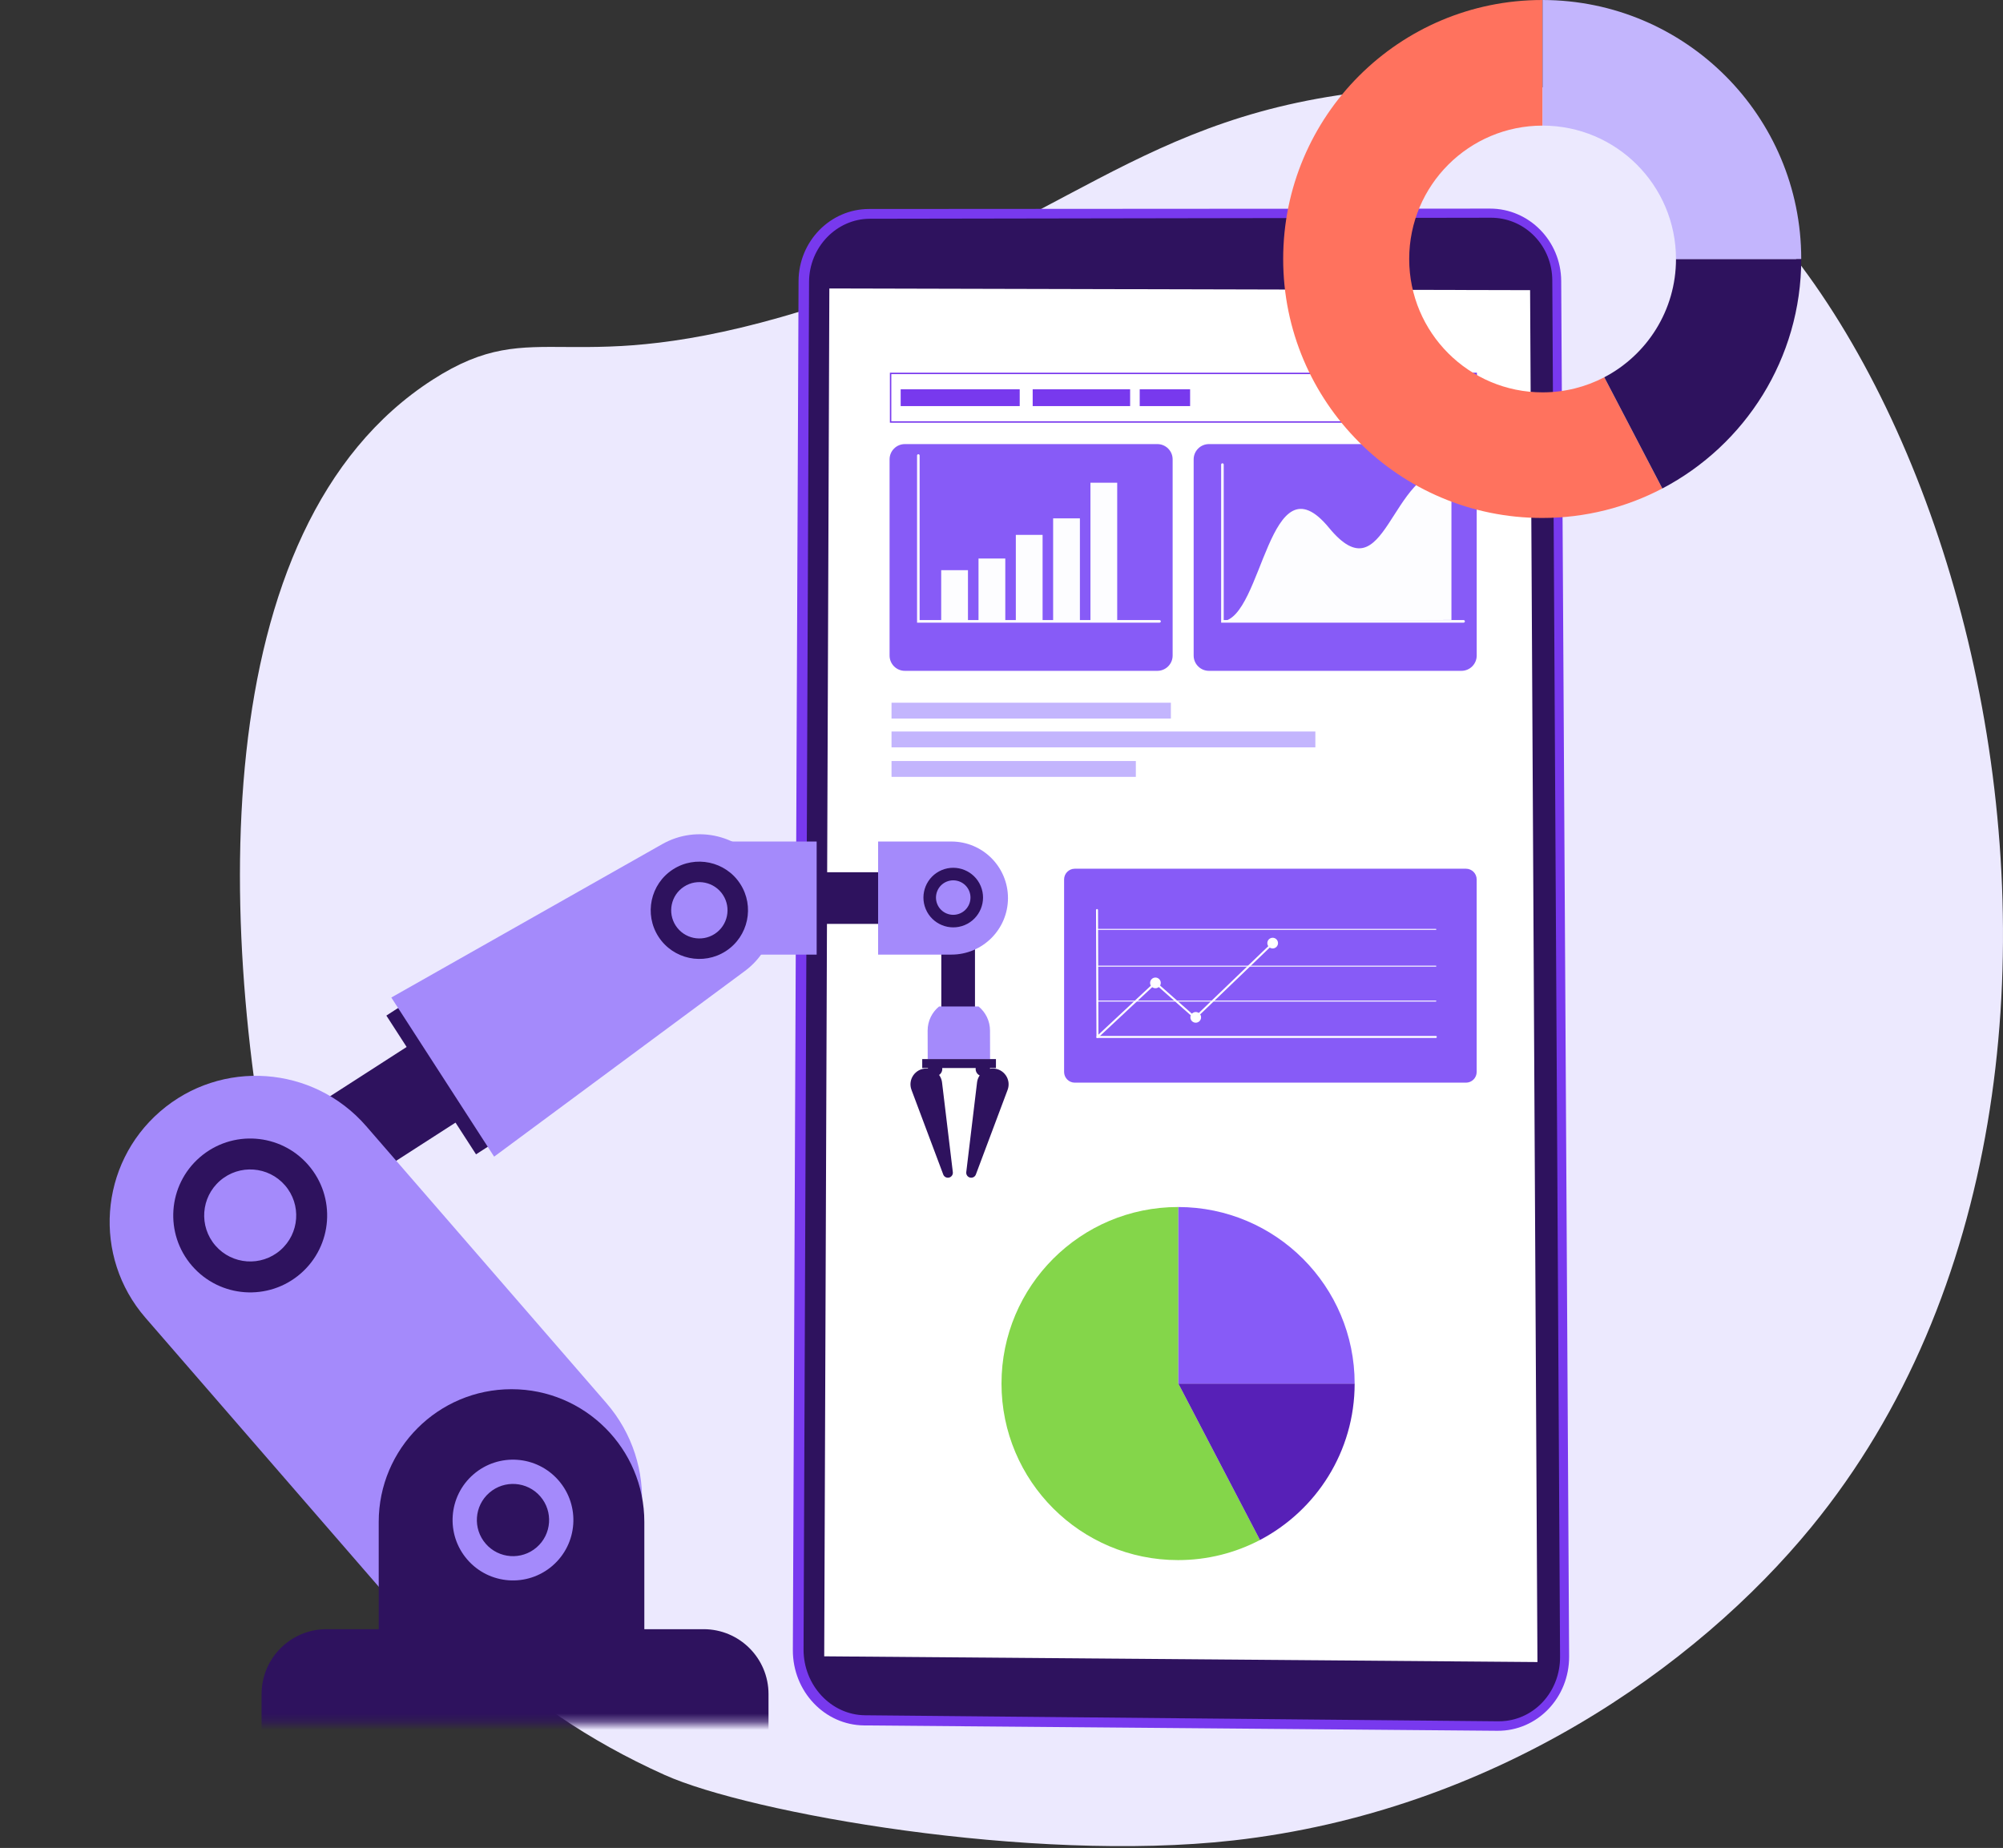 <svg width="246" height="227" viewBox="0 0 246 227" fill="none" xmlns="http://www.w3.org/2000/svg">
<rect x="0" y="0" width="246" height="227" fill="#333333" stroke="none"/>
<path d="M81.638 218.037C92.056 222.721 126.634 228.87 151.441 226.083C183.269 222.508 208.361 204.805 222.461 187.585C269.25 130.444 239.023 25.84 194.949 11.989C186.953 9.475 179.241 10.182 169.752 11.051C139.57 13.816 130.599 28.382 98.553 38.178C69.389 47.092 66.107 38.303 53.142 46.639C25.017 64.722 26.326 115.261 34.821 152.659C38.251 167.762 43.516 200.895 81.638 218.037Z" fill="#ECE9FE"/>
<path d="M183.905 212.609L106.124 211.951C101.27 211.91 97.354 207.761 97.375 202.689L98.075 34.529C98.095 29.638 101.969 25.675 106.728 25.672L183 25.625C187.798 25.622 191.711 29.599 191.74 34.512L192.713 203.453C192.742 208.549 188.798 212.65 183.905 212.609Z" fill="#7839EE"/>
<path d="M184.982 211.388C184.659 211.428 184.329 211.447 184 211.444L106.243 210.704C102.072 210.664 98.672 207.027 98.689 202.601L99.365 34.625C99.382 30.355 102.746 26.879 106.837 26.872L183.104 26.746C183.223 26.746 183.344 26.749 183.462 26.754C185.381 26.842 187.173 27.665 188.51 29.07C189.877 30.506 190.634 32.406 190.646 34.423L191.6 203.536C191.622 207.544 188.787 210.92 184.982 211.388Z" fill="#2E125E"/>
<path d="M187.92 35.643L188.823 204.167L101.227 203.463L101.857 35.434L187.92 35.643Z" fill="white"/>
<path d="M180.042 132.994H132.003C131.277 132.994 130.688 132.405 130.688 131.678V108.03C130.688 107.303 131.277 106.714 132.003 106.714H180.042C180.769 106.714 181.358 107.303 181.358 108.03V131.678C181.358 132.405 180.769 132.994 180.042 132.994Z" fill="#875BF7"/>
<path d="M176.343 114.225H134.786C134.752 114.225 134.725 114.197 134.725 114.164C134.725 114.13 134.752 114.102 134.786 114.102H176.343C176.377 114.102 176.404 114.13 176.404 114.164C176.404 114.197 176.377 114.225 176.343 114.225Z" fill="white"/>
<path d="M176.343 123.034H134.786C134.752 123.034 134.725 123.007 134.725 122.973C134.725 122.939 134.752 122.912 134.786 122.912H176.343C176.377 122.912 176.404 122.939 176.404 122.973C176.404 123.007 176.377 123.034 176.343 123.034Z" fill="white"/>
<path d="M176.343 118.744H134.786C134.752 118.744 134.725 118.717 134.725 118.683C134.725 118.649 134.752 118.622 134.786 118.622H176.343C176.377 118.622 176.404 118.649 176.404 118.683C176.404 118.717 176.377 118.744 176.343 118.744Z" fill="white"/>
<path d="M176.341 127.5H134.662L134.609 111.79C134.609 111.722 134.664 111.667 134.731 111.667H134.732C134.799 111.667 134.854 111.721 134.854 111.789L134.906 127.255H176.341C176.409 127.255 176.464 127.31 176.464 127.378C176.464 127.446 176.409 127.5 176.341 127.5Z" fill="white"/>
<path d="M156.231 115.782L146.777 124.869L141.905 120.559L134.701 127.289C134.652 127.335 134.649 127.412 134.695 127.461C134.719 127.487 134.752 127.5 134.785 127.5C134.814 127.5 134.844 127.49 134.868 127.467L141.909 120.889L146.784 125.201L156.231 116.121V115.782Z" fill="white"/>
<path d="M142.562 120.739C142.562 121.102 142.268 121.395 141.906 121.395C141.544 121.395 141.25 121.102 141.25 120.739C141.25 120.377 141.544 120.083 141.906 120.083C142.268 120.083 142.562 120.377 142.562 120.739Z" fill="white"/>
<path d="M147.511 124.972C147.511 125.335 147.217 125.628 146.855 125.628C146.493 125.628 146.199 125.335 146.199 124.972C146.199 124.61 146.493 124.316 146.855 124.316C147.217 124.316 147.511 124.61 147.511 124.972Z" fill="white"/>
<path d="M156.96 115.851C156.96 116.213 156.667 116.507 156.304 116.507C155.942 116.507 155.648 116.213 155.648 115.851C155.648 115.488 155.942 115.195 156.304 115.195C156.667 115.195 156.96 115.488 156.96 115.851Z" fill="white"/>
<path d="M142.14 82.406H111.131C110.094 82.406 109.254 81.565 109.254 80.528V56.429C109.254 55.392 110.094 54.552 111.131 54.552H142.14C143.177 54.552 144.018 55.392 144.018 56.429V80.528C144.018 81.565 143.177 82.406 142.14 82.406Z" fill="#875BF7"/>
<path d="M142.408 76.487H112.629V55.955C112.629 55.867 112.7 55.796 112.788 55.796C112.875 55.796 112.946 55.867 112.946 55.955V76.17H142.408C142.496 76.17 142.567 76.241 142.567 76.328C142.567 76.416 142.495 76.487 142.408 76.487Z" fill="#FDFDFF"/>
<path d="M118.881 70.041H115.594V76.328H118.881V70.041Z" fill="#FDFDFF"/>
<path d="M123.465 68.609H120.178V76.328H123.465V68.609Z" fill="#FDFDFF"/>
<path d="M128.047 65.704H124.76V76.328H128.047V65.704Z" fill="#FDFDFF"/>
<path d="M132.629 63.675H129.342V76.328H132.629V63.675Z" fill="#FDFDFF"/>
<path d="M137.211 59.297H133.924V76.328H137.211V59.297Z" fill="#FDFDFF"/>
<path d="M179.486 82.406H148.477C147.44 82.406 146.6 81.565 146.6 80.528V56.429C146.6 55.392 147.44 54.552 148.477 54.552H179.486C180.523 54.552 181.363 55.392 181.363 56.429V80.528C181.363 81.565 180.523 82.406 179.486 82.406Z" fill="#875BF7"/>
<path d="M179.753 76.487H149.975V57.069C149.975 56.982 150.046 56.911 150.133 56.911C150.221 56.911 150.292 56.982 150.292 57.069V76.17H179.753C179.841 76.17 179.912 76.241 179.912 76.329C179.912 76.416 179.841 76.487 179.753 76.487Z" fill="#FDFDFF"/>
<path d="M150.133 76.328C155.122 75.894 155.816 55.836 163.218 64.829C170.249 73.372 170.619 57.507 178.259 57.507V76.152L150.133 76.328Z" fill="#FDFDFF"/>
<path d="M181.386 51.925H109.293V45.783H181.386V51.925ZM109.466 51.752H181.213V45.956H109.466V51.752Z" fill="#7839EE"/>
<path d="M138.797 47.822H126.83V49.885H138.797V47.822Z" fill="#7839EE"/>
<path d="M146.164 47.822H139.975V49.885H146.164V47.822Z" fill="#7839EE"/>
<path d="M125.237 47.822H110.617V49.885H125.237V47.822Z" fill="#7839EE"/>
<path d="M143.803 86.322H109.494V88.268H143.803V86.322Z" fill="#C3B5FD"/>
<path d="M139.5 93.485H109.494V95.43H139.5V93.485Z" fill="#C3B5FD"/>
<path d="M161.547 89.859H109.494V91.805H161.547V89.859Z" fill="#C3B5FD"/>
<path d="M144.719 148.271C144.708 148.271 144.697 148.27 144.686 148.27C132.709 148.27 123 157.98 123 169.957C123 181.933 132.709 191.643 144.686 191.643C148.317 191.643 151.738 190.749 154.744 189.172L144.719 169.956V148.271Z" fill="#84D64A"/>
<path d="M154.744 189.173C161.656 185.547 166.372 178.303 166.372 169.957H144.719L154.744 189.173Z" fill="#5720B7"/>
<path d="M144.719 148.271V169.957H166.372C166.372 157.991 156.681 148.288 144.719 148.271Z" fill="#875BF7"/>
<mask id="mask0_428_1254" style="mask-type:luminance" maskUnits="userSpaceOnUse" x="0" y="60" width="154" height="152">
<path d="M153.75 60.219H0V211.68H153.75V60.219Z" fill="white"/>
</mask>
<g mask="url(#mask0_428_1254)">
<path d="M119.743 110.319H115.607V129.482H119.743V110.319Z" fill="#2E125E"/>
<path d="M120.182 123.634H115.335C114.474 124.338 113.925 125.408 113.928 126.607L113.937 130.113L121.598 130.1L121.589 126.593C121.587 125.399 121.039 124.335 120.182 123.634Z" fill="#A48AFB"/>
<path d="M113.767 131.255C112.409 131.255 111.469 132.611 111.946 133.882L115.844 144.274C115.949 144.555 116.242 144.718 116.536 144.659C116.849 144.596 117.061 144.303 117.023 143.987L115.698 132.967C115.581 131.99 114.751 131.255 113.767 131.255Z" fill="#2E125E"/>
<path d="M121.928 131.255C123.286 131.255 124.226 132.611 123.749 133.882L119.852 144.274C119.746 144.555 119.453 144.718 119.159 144.659C118.846 144.596 118.635 144.303 118.672 143.987L119.997 132.967C120.115 131.99 120.944 131.255 121.928 131.255Z" fill="#2E125E"/>
<path d="M122.318 130.098H113.264V131.196H122.318V130.098Z" fill="#2E125E"/>
<path d="M115.729 131.311C115.729 131.801 115.332 132.198 114.842 132.198C114.352 132.198 113.955 131.801 113.955 131.311C113.955 130.821 114.352 130.424 114.842 130.424C115.332 130.424 115.729 130.821 115.729 131.311Z" fill="#2E125E"/>
<path d="M121.596 131.311C121.596 131.801 121.199 132.198 120.709 132.198C120.219 132.198 119.822 131.801 119.822 131.311C119.822 130.821 120.219 130.424 120.709 130.424C121.199 130.424 121.596 130.821 121.596 131.311Z" fill="#2E125E"/>
<path d="M117.622 107.146H97.9V113.491H117.622V107.146Z" fill="#2E125E"/>
<path d="M100.298 117.264H87.522C83.686 117.264 80.576 114.154 80.576 110.318C80.576 106.482 83.686 103.373 87.522 103.373H100.298V117.264Z" fill="#A48AFB"/>
<path d="M116.849 117.264H107.846V103.373H116.849C120.685 103.373 123.795 106.483 123.795 110.318C123.795 114.154 120.685 117.264 116.849 117.264Z" fill="#A48AFB"/>
<path d="M118.487 113.634C116.626 114.414 114.477 113.535 113.697 111.673C112.916 109.812 113.796 107.663 115.657 106.883C117.519 106.103 119.668 106.982 120.448 108.843C121.228 110.704 120.348 112.854 118.487 113.634ZM116.253 108.304C115.175 108.755 114.666 110 115.117 111.078C115.569 112.155 116.814 112.665 117.891 112.213C118.969 111.761 119.478 110.517 119.027 109.439C118.575 108.361 117.331 107.852 116.253 108.304Z" fill="#2E125E"/>
<path d="M62.022 139.501L51.01 122.456L47.452 124.754L58.464 141.799L62.022 139.501Z" fill="#2E125E"/>
<path d="M27.042 149.929C25.39 147.36 26.132 143.938 28.701 142.286L57.158 123.964L63.142 133.267L34.685 151.588C32.116 153.24 28.694 152.497 27.042 149.929Z" fill="#2E125E"/>
<path d="M60.687 142.084L91.473 119.285C95.43 116.355 96.424 110.853 93.742 106.724C91.061 102.595 85.63 101.265 81.344 103.688L48.059 122.537L60.687 142.084Z" fill="#A48AFB"/>
<path d="M89.147 116.833C86.383 118.628 82.674 117.84 80.879 115.076C79.084 112.311 79.872 108.602 82.636 106.807C85.4 105.012 89.11 105.8 90.905 108.565C92.7 111.329 91.911 115.038 89.147 116.833ZM84.007 108.918C82.406 109.957 81.95 112.105 82.989 113.705C84.029 115.306 86.176 115.762 87.777 114.723C89.377 113.684 89.834 111.536 88.794 109.935C87.755 108.335 85.607 107.878 84.007 108.918Z" fill="#2E125E"/>
<path d="M72.664 197.667C65.173 204.162 53.835 203.355 47.34 195.865L17.856 161.865C11.361 154.375 12.167 143.037 19.658 136.541C27.149 130.046 38.486 130.853 44.982 138.343L74.465 172.343C80.961 179.833 80.154 191.171 72.664 197.667Z" fill="#A48AFB"/>
<path d="M24.537 142.167C20.593 145.587 20.169 151.556 23.588 155.499C27.008 159.443 32.978 159.868 36.921 156.449C40.865 153.029 41.289 147.059 37.87 143.116C34.45 139.172 28.481 138.746 24.537 142.167ZM34.432 153.578C32.074 155.622 28.504 155.369 26.459 153.01C24.413 150.651 24.668 147.082 27.026 145.037C29.384 142.992 32.954 143.246 34.999 145.604C37.044 147.963 36.791 151.533 34.432 153.578Z" fill="#2E125E"/>
<path d="M79.134 200.956H46.512V186.961C46.512 177.953 53.814 170.65 62.823 170.65C71.831 170.65 79.134 177.953 79.134 186.961V200.956Z" fill="#2E125E"/>
<path d="M58.142 181.118C55.047 183.802 54.714 188.488 57.398 191.583C60.083 194.679 64.768 195.012 67.863 192.328C70.959 189.644 71.292 184.958 68.608 181.863C65.923 178.767 61.238 178.434 58.142 181.118ZM65.909 190.075C64.058 191.68 61.257 191.481 59.651 189.629C58.046 187.778 58.245 184.976 60.096 183.371C61.947 181.766 64.749 181.965 66.355 183.817C67.96 185.668 67.76 188.47 65.909 190.075Z" fill="#A48AFB"/>
<path d="M94.386 216.815H32.127V208.101C32.127 203.699 35.695 200.13 40.097 200.13H86.416C90.818 200.13 94.386 203.699 94.386 208.101V216.815Z" fill="#2E125E"/>
</g>
<path d="M204.162 60.004C199.753 62.317 194.733 63.627 189.407 63.627C171.836 63.627 157.594 49.383 157.594 31.814C157.594 14.243 171.836 0 189.407 0H189.456V15.43C180.407 15.43 173.072 22.765 173.072 31.814C173.072 40.861 180.407 48.197 189.456 48.197C192.191 48.197 194.768 47.528 197.035 46.342L204.162 60.004Z" fill="#FF725E"/>
<path d="M221.222 31.814C221.222 44.057 214.303 54.684 204.163 60.004L197.035 46.342C202.267 43.607 205.839 38.127 205.839 31.814H221.222Z" fill="#2E125E"/>
<path d="M221.22 31.814H205.837C205.837 22.765 198.503 15.43 189.455 15.43V0C207.003 0.026 221.22 14.259 221.22 31.814Z" fill="#C3B5FD"/>
</svg>
